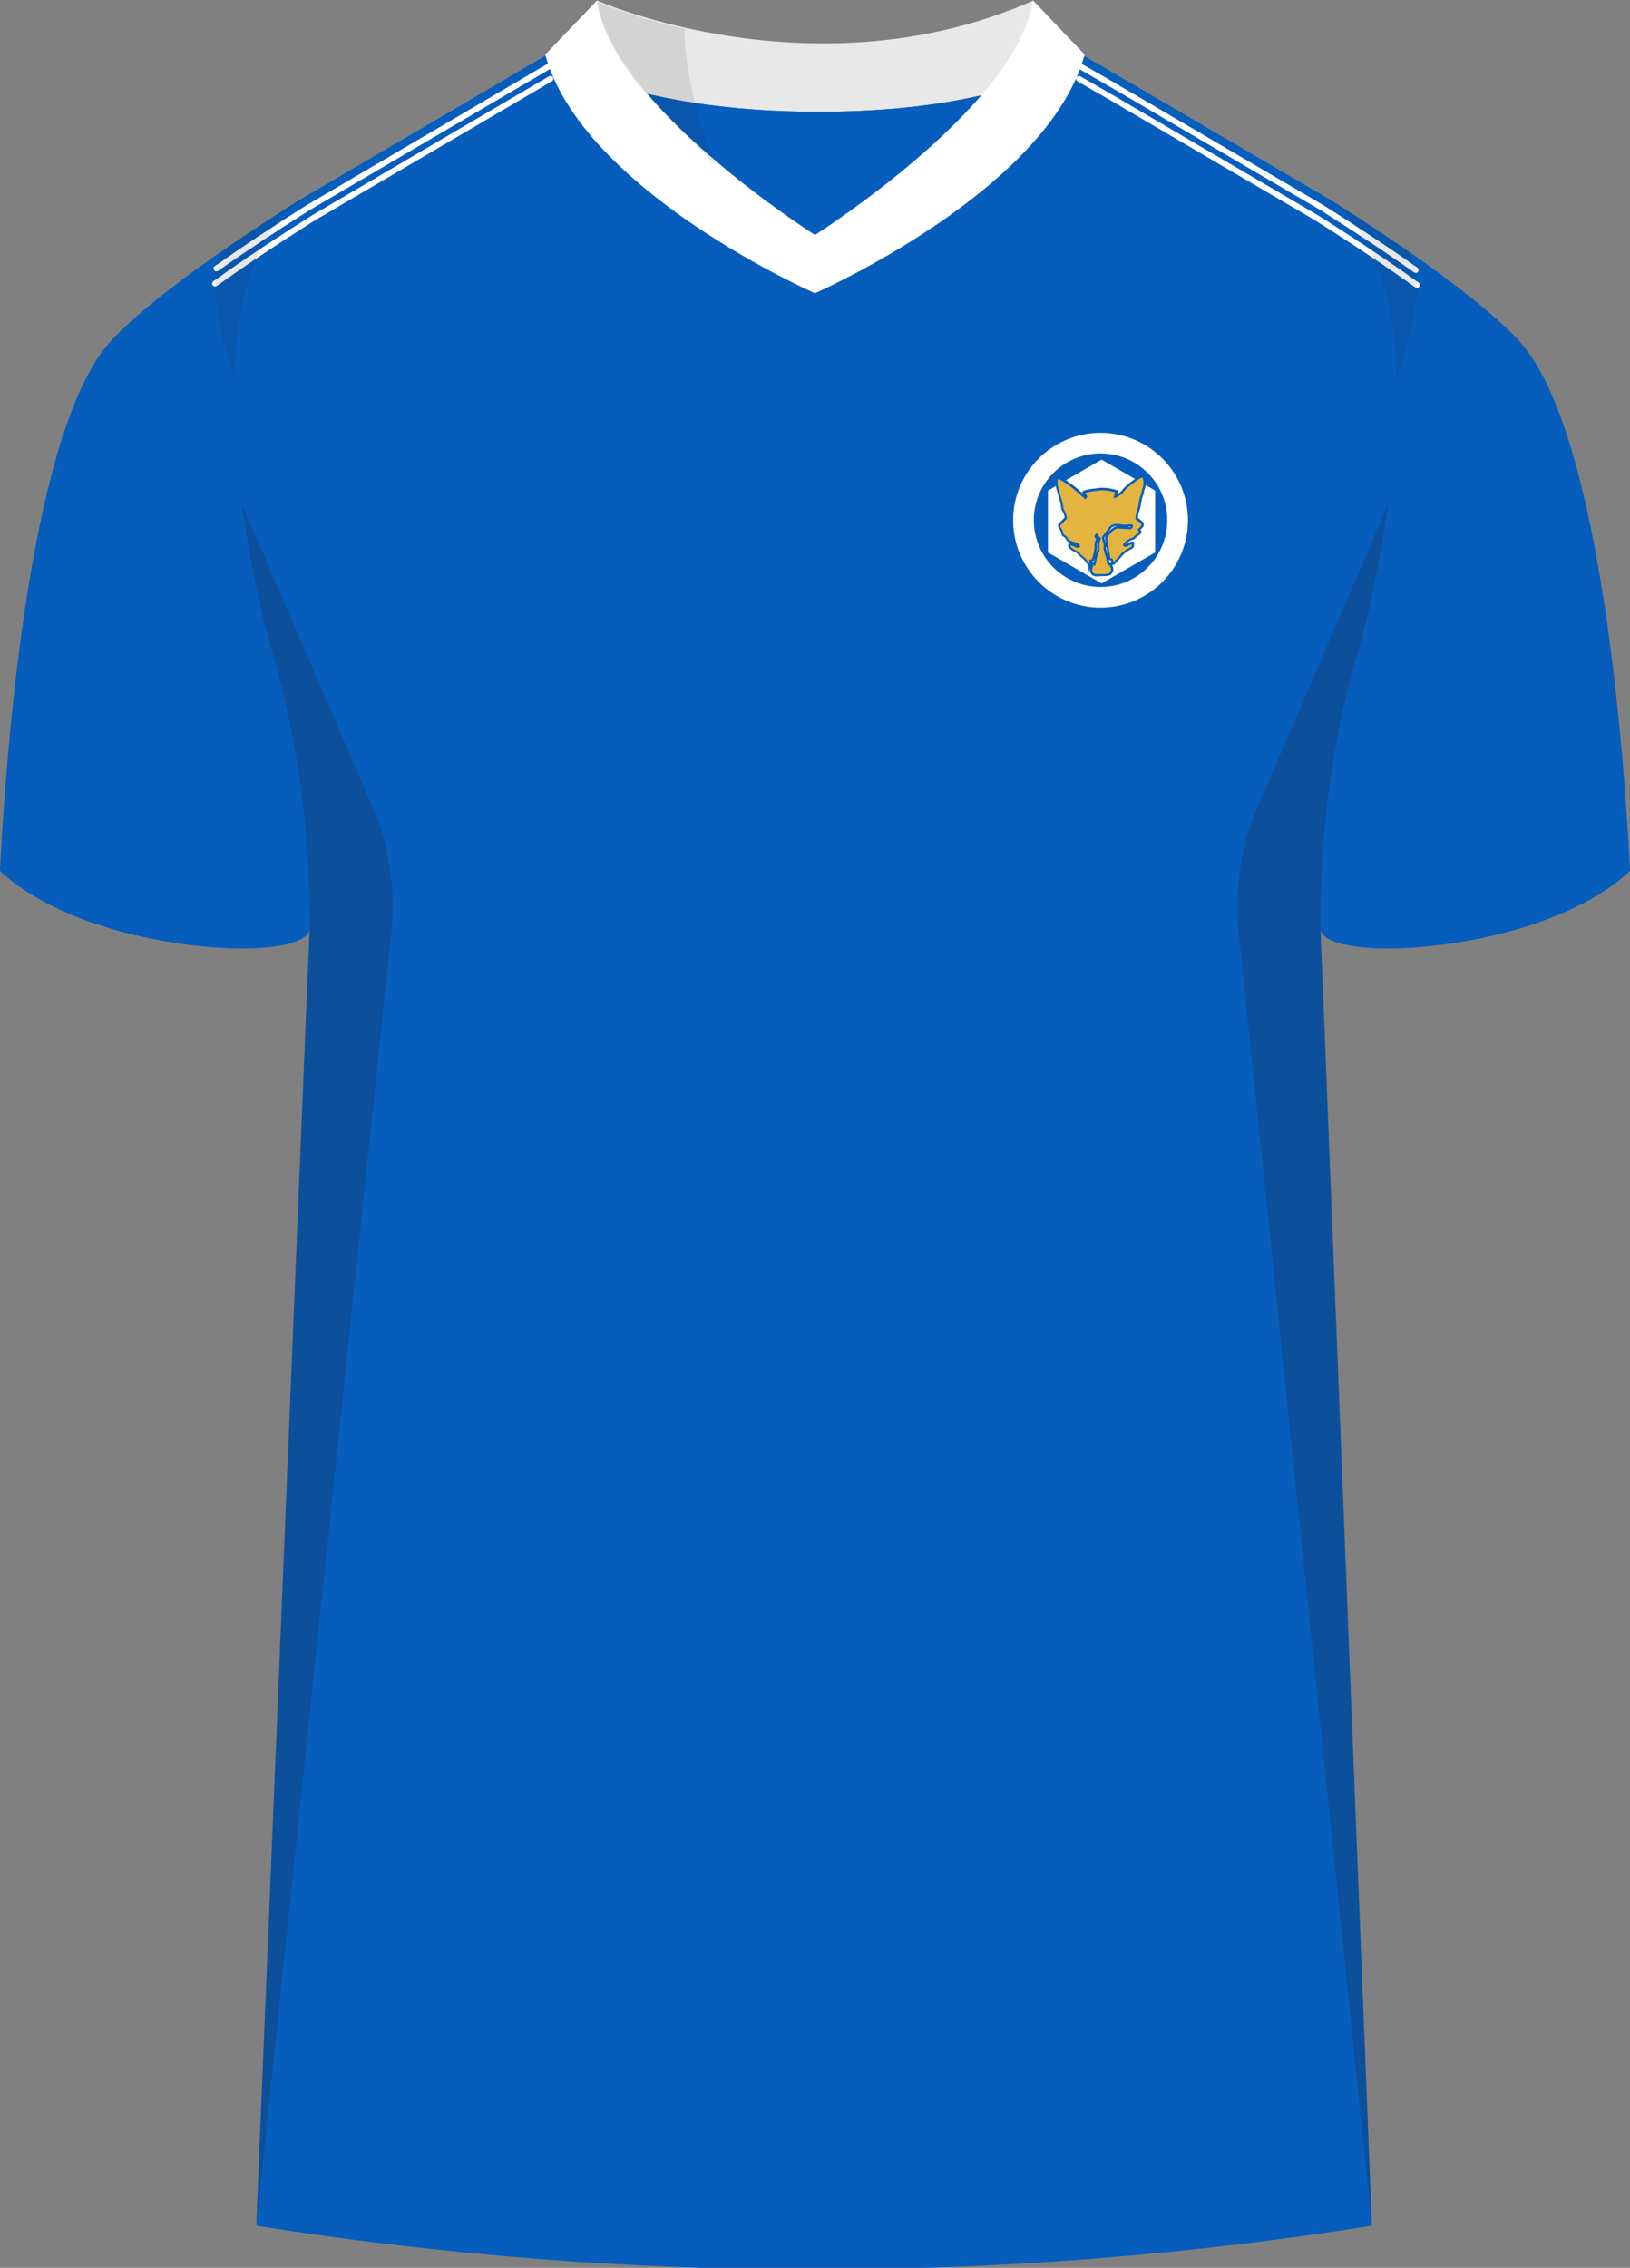 <?xml version="1.0" encoding="UTF-8"?> <svg xmlns="http://www.w3.org/2000/svg" viewBox="0 0 359.53 500"><rect x="0" y="0" width="359.53" height="500" fill="#808080" stroke="none"/><defs><style> .cls-1 { opacity: .5; } .cls-1, .cls-2, .cls-3, .cls-4, .cls-5, .cls-6, .cls-7 { stroke-width: 0px; } .cls-1, .cls-5 { fill: #231f20; } .cls-2, .cls-3 { fill-rule: evenodd; } .cls-2, .cls-6 { fill: #fff; } .cls-3 { fill: #e4b441; } .cls-8 { isolation: isolate; } .cls-9 { mix-blend-mode: multiply; opacity: .2; } .cls-4 { fill: #065dbc; } .cls-7 { fill: #e8e8e8; } </style></defs><g class="cls-8"><g id="Laag_1" data-name="Laag 1"><g id="Leicester_City" data-name="Leicester City"><path id="Jersey_Color" data-name="Jersey Color" class="cls-4" d="m292.92,43.76c16.69,10.52,32.92,21.85,41.69,30.94,18.05,18.72,23.45,88.61,24.92,117.3-19.56,18.44-68.2,20.76-68.28,12.63l11.35,286.08c-81.51,12.91-164.56,12.91-246.07,0l11.77-286.08c-.08,8.13-48.73,5.8-68.28-12.63,1.47-28.68,6.87-98.58,24.92-117.3,8.76-9.09,24.99-20.42,41.68-30.94l53.58-31.43L131.6.39s48.24,21.23,96.19,0l10.74,11.56,54.38,31.8Z"></path><g id="Sleeves"><path class="cls-4" d="m291.24,204.62c.09,8.13,48.73,5.8,68.28-12.63-1.48-28.68-6.87-98.58-24.92-117.3-8.76-9.09-25-20.42-41.69-30.94,29.13,20.49,6.91,98.94,6.91,98.94,0,0-8.95,26.4-8.59,61.93Z"></path><path class="cls-4" d="m68.29,204.62c-.08,8.13-48.73,5.8-68.28-12.63,1.47-28.68,6.87-98.58,24.92-117.3,8.76-9.09,24.99-20.42,41.68-30.94-29.13,20.49-6.91,98.94-6.91,98.94,0,0,8.95,26.4,8.59,61.93Z"></path></g><g id="Collar"><g><path class="cls-7" d="m227.89.13c-47.95,21.23-96.19,0-96.19,0l-11.4,11.93s17.44,12.57,60.3,12.59c41.56-.02,57.7-11.83,58.66-12.59L227.89.13Z"></path><path class="cls-4" d="m179.77,51.8s-32.32-17.69-40.98-32.14c9.66,2.65,23.39,4.98,41.81,4.98,17.62,0,30.67-2.14,39.93-4.64-8.69,14.27-40.77,31.8-40.77,31.8Z"></path></g><path class="cls-6" d="m227.83.13c-3.51,23.5-48.07,51.67-48.07,51.67,0,0-44.55-28.17-48.07-51.67l-11.43,11.93c8.29,30.12,59.49,52.6,59.49,52.6,0,0,51.2-22.48,59.49-52.6L227.83.13Z"></path></g><g id="Shoulder_Stripe" data-name="Shoulder Stripe"><path class="cls-6" d="m312.27,60.18c-.13,0-.26-.04-.37-.12-5.9-4.19-12.84-8.8-20.61-13.71l-45.4-26.61-7.94-4.58c-.3-.18-.41-.56-.23-.87.18-.3.56-.41.87-.23l7.94,4.59,45.42,26.62c7.82,4.93,14.77,9.55,20.69,13.76.29.2.35.6.15.88-.12.17-.32.27-.52.27Z"></path><path class="cls-6" d="m47.75,59.83c-.2,0-.39-.09-.52-.27-.2-.29-.13-.68.15-.88,5.83-4.12,12.64-8.65,20.25-13.44l53.16-31.19c.3-.18.69-.08.87.23.18.3.08.69-.23.87l-53.14,31.18c-7.57,4.77-14.36,9.28-20.17,13.39-.11.08-.24.12-.37.12Z"></path><path class="cls-6" d="m312.53,63.48c-.13,0-.26-.04-.37-.12-6.23-4.5-13.69-9.48-22.15-14.82l-45.38-26.6-6.95-4.01c-.3-.18-.41-.56-.23-.87.17-.3.56-.41.87-.23l6.95,4.01,45.4,26.61c8.51,5.36,15.98,10.36,22.24,14.87.28.2.35.6.14.88-.12.17-.32.26-.51.26Z"></path><path class="cls-6" d="m47.44,63.16c-.2,0-.39-.09-.52-.26-.2-.28-.14-.68.14-.88,6.16-4.43,13.53-9.35,21.91-14.62l52.12-30.58c.3-.18.69-.08.87.23.18.3.08.69-.23.87l-52.11,30.57c-8.33,5.25-15.68,10.16-21.82,14.57-.11.08-.24.12-.37.12Z"></path></g><g><g><circle class="cls-6" cx="242.75" cy="114.69" r="19.99"></circle><path class="cls-4" d="m242.75,135.39c-11.41,0-20.7-9.28-20.7-20.7s9.28-20.7,20.7-20.7,20.7,9.28,20.7,20.7-9.28,20.7-20.7,20.7Zm0-39.97c-10.63,0-19.28,8.65-19.28,19.28s8.65,19.28,19.28,19.28,19.28-8.65,19.28-19.28-8.65-19.28-19.28-19.28Z"></path></g><circle class="cls-4" cx="242.75" cy="114.69" r="14.72"></circle><polygon class="cls-2" points="254.79 108.16 242.97 101.34 231.15 108.16 231.15 121.81 242.97 128.63 254.79 121.81 254.79 108.16"></polygon><g><path class="cls-3" d="m246.3,108.32s-1.84-.6-3.47-.53c0,0-3.18.3-3.85.71,0,0,.45.5.58.95l-.18.22s-4.02-3.89-6.21-4.44c0,0-.42.89.21,3,.63,2.1.84,2.82.87,3.04.03.22-.01.79.24,1.2.25.4.51.95.59,1.35.09.41-.02.44-.31.74-.29.3-1.13,1.11-1.15,1.29-.02.18.25.63.45.94.2.31.21.4.29.76.08.36.01.37.38.59.37.22.39.26.54.5.15.24.31.62.64.69.32.07.59.24.97.31.38.07.62.17.87.38.25.22.38.36.18.4-.2.04,0,.16-.58-.07-.58-.22-.91-.5-1.09-.41-.19.09-.48.25-.39.41.08.17.36.61.64.75.28.13.18.12.66.38.48.26.56.26.97.71.42.45.19.27.66.62.46.34.37.39.69.66,0,0,.83,1.07.85,1.43,0,0,.35-1.05.28-1.36l.45-.07s.31-1,.43-1.56c.11-.56.31-1.07.22-1.5-.1-.43.17-1.17.25-1.32.08-.16.04-.48.04-.48l-.32-.4s.26-.49.3-.37c.04.12.14.37.25.48.11.11.38.26.35.39-.02.13-.16.33-.21.43-.05.11-.12.88-.1,1.06.02.18,0,.81.06.86.07.06-.11.16-.26.69s-.43,1.42-.41,1.51c.02.09-.11.72-.18.83-.07.11-.08.26-.08.26l-.42-.11s-.02.17-.1.43c-.08.26-.16.74-.23.91-.08.17.15,1.13.9,1.23.75.1,1.17.03,1.23.02.06,0,.27-.05.45,0,.18.04,1.52-.08,1.64-.26.12-.18.75-.89.26-1.65,0,0,0-.5-.1-.57-.09-.06-.41.17-.52-.07-.11-.25-.29-1.62-.42-1.85-.13-.23-.2-.48-.27-.86-.07-.38-.15-.3-.15-.7s.04-.45.02-.88c-.02-.42-.43-1.31-.36-1.49.07-.18.65-.86,1.06-1.46.4-.6.81-1.4,2.1-1.26,1.29.13,1.8.19,2.14.13.34-.05.8-.15.95-.05.15.1.18.04.08.23-.09.19-.29.37-.55.33-.26-.04-1.17-.1-1.48-.09-.31,0-.97-.15-1.44-.01-.47.13-1,.59-1.2.83-.19.24-.9.93-.99,1.42-.09.49.2.77.2,1.1,0,.33-.25.4,0,.82.25.42.09.49.18.76.09.27.14.76.21,1.12.07.36.03.86.2.9.17.03.28.04.4.08.12.04.16.32.18.56.02.24,0,.47.15.42.16-.04.2-.03.44-.36.25-.33.66-.72,1.06-1.16.4-.45.59-.78,1.44-1.36.85-.58,1.44-.61,1.42-1.08-.02-.47.16-.67-.11-.69-.27-.02-.28.13-.64.24-.36.11-.46.39-.65.37-.19-.02-.67.1-.45-.26.22-.36.62-.66,1.05-.93.43-.27.83-.16,1.21-.61.38-.45,1.36-.87,1.22-1.19-.13-.32-.37-.41-.21-.59.16-.17.83-.67.74-1.02-.09-.36-.09-.31-.35-.56-.27-.25-.72-.62-.89-.73-.17-.11-.05.05-.02-.55.03-.6.07-.75.3-1.37.23-.62.23-.53.29-1.21.07-.67.31-1.63.42-1.87.11-.25.27-.88.33-1.24.07-.36.33-.8.35-1.53.02-.74,0-.77-.12-1.13-.11-.36-.14-.65-.21-.62,0,0-1.19.54-1.56.85-.37.31-.72.58-.9.67-.18.09-1.47,1.22-1.61,1.38-.14.16-.68.87-.86.99-.18.11-1.02.7-1.24.72,0,0,.23-.93.34-1.15h0Z"></path><path class="cls-4" d="m242.29,127.1c-.25,0-.51-.02-.78-.05-.38-.05-.71-.29-.92-.67-.16-.28-.27-.69-.17-.91.03-.07.07-.24.1-.4l-.37,1.12-.08-1.29c-.01-.17-.42-.8-.8-1.29-.11-.09-.18-.17-.25-.25-.08-.09-.15-.18-.4-.36l-.11-.08c-.22-.16-.24-.18-.36-.31-.04-.05-.11-.13-.23-.26-.33-.36-.41-.4-.74-.57l-.17-.09c-.26-.14-.36-.2-.43-.25-.06-.04-.1-.07-.22-.12-.42-.2-.75-.85-.75-.86-.05-.09-.05-.2-.02-.3.07-.21.32-.35.53-.45.03-.01.05-.02.08-.03-.12-.05-.24-.09-.36-.12-.38-.08-.58-.43-.72-.68l-.07-.12c-.14-.22-.14-.23-.46-.42-.35-.21-.41-.31-.46-.59,0-.04-.02-.09-.03-.15l-.02-.07c-.07-.29-.08-.35-.24-.61-.46-.71-.5-.95-.49-1.11.02-.18.23-.44,1.02-1.23l.31-.31q.18-.18.14-.4c-.07-.33-.29-.83-.56-1.27-.23-.37-.25-.85-.26-1.14,0-.06,0-.12,0-.16-.02-.19-.25-.96-.8-2.82l-.05-.18c-.65-2.17-.21-3.14-.19-3.17l.09-.19.2.05c1.8.46,4.71,3.01,5.85,4.06-.11-.17-.23-.31-.29-.38l-.2-.23.26-.16c.7-.42,3.62-.71,3.96-.74,1.67-.07,3.49.52,3.57.54l.28.09-.13.26c-.04.08-.11.32-.18.57.21-.13.44-.28.54-.35.08-.05.15-.1.18-.12.1-.06.43-.48.59-.68.09-.12.17-.22.22-.27.12-.13,1.45-1.32,1.69-1.44.13-.07.42-.28.86-.64.39-.33,1.57-.86,1.62-.89l.11-.05.12.05c.14.07.17.21.23.43.02.1.05.21.09.34l.02.07c.1.33.13.44.11,1.14-.02.53-.15.91-.25,1.21-.04.13-.09.25-.11.35-.06.29-.21,1-.35,1.3-.09.2-.33,1.13-.4,1.8-.06.6-.07.63-.23,1.06l-.08.21c-.23.61-.26.73-.29,1.29,0,.17-.02.29-.04.37.21.15.62.49.87.72l.09.08c.22.19.25.25.33.6.11.43-.35.85-.66,1.13-.04.03-.07.06-.1.09,0,.01.02.02.03.03.06.08.13.18.19.32.16.38-.25.67-.68.97-.22.16-.45.32-.58.47-.28.33-.57.41-.83.49-.15.04-.29.09-.44.18-.27.17-.65.43-.88.73.06,0,.12,0,.17,0,0,0,.04-.04.07-.07.11-.09.25-.21.48-.29.13-.04.2-.08.27-.13.11-.07.25-.14.47-.13.05,0,.2.02.3.14.1.13.08.28.06.43-.01.09-.03.21-.02.36.02.46-.34.65-.76.86-.21.11-.48.24-.77.44-.65.44-.89.73-1.17,1.06-.07.09-.15.17-.23.27-.16.17-.31.34-.46.49-.23.24-.44.46-.58.65-.24.32-.34.39-.54.45-.12.03-.2.02-.26,0,.01.08.02.17.02.28.47.8-.07,1.55-.25,1.8l-.04.06c-.23.36-1.79.39-1.9.37-.11-.03-.27,0-.33,0-.17.02-.36.03-.55.03Zm-1.11-2.56c-.01.06-.03.13-.06.2-.03.11-.07.26-.1.4-.05.22-.09.41-.15.53,0,.05.05.34.24.59.13.17.29.27.47.29.44.06.85.07,1.15.03.13-.02.35-.05.54,0,.19.02,1.24-.08,1.41-.19l.02-.04c.27-.37.51-.82.2-1.29l-.04-.06v-.07c0-.1-.01-.21-.02-.3-.16.03-.44.06-.57-.24-.06-.14-.12-.44-.21-.91-.06-.33-.15-.82-.2-.92-.14-.25-.22-.52-.3-.94-.02-.14-.05-.19-.07-.25-.05-.12-.08-.23-.08-.49,0-.18,0-.29.01-.39,0-.13.02-.24,0-.47,0-.18-.11-.48-.2-.76-.14-.45-.21-.67-.15-.84.05-.12.18-.31.47-.67.2-.26.43-.56.62-.84l.09-.13c.38-.58.91-1.38,2.25-1.24,1.27.13,1.77.18,2.07.14l.15-.02c.48-.08.78-.12.98.02.02.02.05.03.06.04.28.15.17.38.11.51-.17.34-.49.52-.82.47-.24-.04-1.15-.11-1.43-.09-.12,0-.25-.01-.42-.03-.31-.03-.68-.07-.96,0-.39.11-.88.51-1.07.75-.04.05-.11.12-.18.21-.24.27-.7.78-.76,1.1-.04.23.02.4.09.58.05.15.11.3.11.47,0,.16-.04.28-.08.37-.04.12-.06.16.04.33.17.3.19.46.18.64,0,.07,0,.11.02.17.07.2.11.49.15.77.02.13.04.26.06.38.02.12.04.26.05.4,0,.1.02.23.04.31h.05c.11.03.2.04.29.07.3.09.34.5.36.78v.11s.08-.09.15-.18c.16-.22.39-.45.62-.7.15-.15.3-.31.45-.48.08-.09.15-.17.22-.26.29-.34.56-.66,1.27-1.15.32-.22.6-.36.83-.48.42-.21.49-.27.48-.39,0-.18,0-.33.03-.44-.02,0-.04.02-.07.04-.08.05-.19.12-.38.18-.13.04-.22.12-.3.19-.11.09-.26.21-.45.19-.03,0-.08,0-.12,0-.18,0-.44.02-.56-.18-.08-.13-.06-.28.05-.46.21-.34.56-.65,1.13-1.01.2-.13.39-.18.56-.23.23-.07.41-.12.59-.33.17-.2.43-.38.67-.56.18-.13.47-.34.5-.42-.03-.03-.08-.1-.13-.17-.09-.12-.27-.37-.03-.63.04-.04.09-.09.17-.16.45-.41.53-.57.51-.64q-.06-.23-.18-.34l-.1-.09c-.27-.25-.71-.61-.86-.7-.23-.13-.21-.28-.18-.38.01-.05.04-.15.05-.39.03-.62.08-.8.32-1.44l.08-.21q.14-.38.2-.93c.07-.7.32-1.68.44-1.95.09-.2.24-.79.31-1.18.02-.13.07-.27.12-.42.1-.29.21-.61.22-1.07.02-.64,0-.7-.09-.97l-.02-.08c-.04-.13-.07-.25-.1-.36-.41.19-1.04.52-1.28.71-.48.4-.78.61-.95.7-.17.09-1.39,1.16-1.54,1.32-.04.05-.11.14-.2.25-.32.4-.56.69-.71.79-.04.02-.09.06-.17.11-.61.4-.97.63-1.18.65l-.35.04.09-.35c.03-.12.15-.59.26-.92-.55-.15-1.89-.49-3.13-.44-1.07.1-2.73.32-3.46.56.15.2.34.49.42.78l.04.13-.44.53-.2-.19s-3.72-3.58-5.87-4.31c-.07.36-.15,1.2.28,2.61l.05.18c.61,2.05.79,2.66.82,2.9,0,.05,0,.12.01.2.01.25.03.63.19.9.24.39.53.97.62,1.43.1.46-.03.61-.28.86l-.31.31c-.25.25-.82.83-.89.98.01-.01.02.12.42.74.21.33.24.46.31.77v.07c.03.07.04.13.05.17q.02.13.23.26c.39.23.45.3.62.58l.08.14c.11.19.23.41.39.44.16.03.31.09.46.15.16.06.32.12.5.16.44.08.71.2.99.44.2.18.41.36.35.59-.02.07-.08.2-.28.25-.18.13-.31.08-.72-.08-.23-.09-.42-.18-.58-.26-.13-.07-.29-.15-.34-.15-.12.06-.18.1-.21.13.12.21.33.49.49.57.15.07.2.11.28.16.07.04.16.1.39.23l.17.09c.35.18.48.25.87.68.13.14.2.22.24.27q.08.09.27.23l.11.08c.29.22.39.33.48.44.05.06.11.13.23.23.14.17.42.54.63.9.07-.27.11-.51.09-.59l-.06-.26.56-.08c.09-.3.29-.97.38-1.38.03-.15.07-.3.1-.45.09-.36.17-.69.11-.95-.12-.54.2-1.36.27-1.49.02-.04.03-.16.02-.27l-.37-.47.08-.14c.24-.46.38-.53.53-.52l.17.02.07.18c.05.16.13.33.19.38.03.02.06.05.1.08.16.12.37.29.32.53-.02.13-.1.27-.17.38-.02.04-.05.08-.06.11-.03.1-.09.79-.08.93,0,.07.01.2.01.34,0,.12,0,.34.02.43.1.15,0,.32-.03.39-.05.09-.13.23-.21.5l-.11.35c-.11.36-.29.97-.3,1.08.04.13-.14.84-.21.96-.03.04-.04.12-.04.15l-.03.29-.44-.11Zm3.4-1.11c.05.26.11.57.15.7.02,0,.05-.01.07-.02.09-.02.21-.05.32,0,0-.03,0-.05,0-.08v-.11c-.02-.21-.04-.31-.06-.36-.06-.01-.12-.02-.18-.03l-.14-.02c-.06-.01-.11-.04-.15-.07Zm.87.65s0,0,0,0c0,0,0,0,0,0Zm-4.61-.14l.39.1s.03-.06.04-.08c.04-.09.15-.57.15-.67,0-.03,0-.06,0-.12-.06.21-.11.36-.11.37l-.05.15-.39.06c0,.06-.01.13-.03.19Zm3.1-3.42c0,.09-.01.19-.01.34,0,.18.02.22.05.3.03.07.07.17.1.36.06.35.13.58.24.79,0,0,0,0,0,.01-.02-.1-.03-.2-.05-.3-.04-.26-.08-.52-.13-.69-.05-.15-.05-.25-.04-.34,0-.1,0-.17-.11-.37-.02-.03-.03-.06-.05-.09Zm-1.88-1c-.08.26-.15.61-.11.82.08.37-.01.77-.12,1.19-.03.14-.07.28-.1.42-.01.07-.03.15-.05.23.01-.05.03-.1.05-.16l.1-.35c.09-.31.19-.49.25-.59-.03-.11-.04-.29-.04-.58,0-.12,0-.23-.01-.29-.01-.11,0-.42.03-.7Zm.1,1.71s0,0,0,0c0,0,0,0,0,0Zm-5.21-1.33c.14.07.29.14.48.22.03,0,.05.02.07.03-.16-.12-.32-.19-.55-.24Zm6.98-1.83c-.16.21-.34.45-.37.51,0,.04.1.32.16.51.08.25.17.51.2.73.02-.05.03-.1.03-.15,0-.09-.04-.18-.08-.3-.08-.22-.18-.48-.12-.85.03-.15.09-.3.18-.45Zm-1.68.58s0,.11,0,.17c.02-.04.04-.08.06-.12-.02-.02-.04-.04-.06-.06Zm3.98-2.65c-.88,0-1.21.5-1.55,1.02l-.09.14c-.05.07-.09.14-.14.21.06-.07.12-.14.18-.2.07-.08.13-.14.16-.19.23-.28.8-.77,1.32-.91.1-.03.21-.05.33-.06-.07,0-.14,0-.21,0Zm2.54.12c.16.01.29.03.36.04.12.02.19-.05.24-.12-.12,0-.4.04-.57.07h-.04Zm3.47-11.04s0,0,0,0c0,0,0,0,0,0Z"></path></g></g><g id="Shading" class="cls-9"><path class="cls-5" d="m67.69,218.05c3.28-42.1-8-75.36-8-75.36,0,0-3.92-13.84-6.31-31.41l29.42,68.13c2.77,6.4,4.43,17.31,3.71,24.25l-29.98,287.04,11.17-272.66Z"></path><path class="cls-5" d="m291.85,218.05c-3.28-42.1,8-75.36,8-75.36,0,0,3.92-13.84,6.31-31.41l-29.42,68.13c-2.77,6.4-4.43,17.31-3.71,24.25l29.57,287.04-10.75-272.66Z"></path><path class="cls-1" d="m50.44,54.37c5.17-3.55,10.65-7.13,16.17-10.62-10.67,7.5-14.45,22.78-14.95,39.13,0,0-8.61-23.09-1.22-28.52Z"></path><path class="cls-1" d="m309.63,54.73c-5.17-3.55-11.18-7.49-16.71-10.98,10.67,7.5,14.61,22.78,15.12,39.13,0,0,8.98-22.73,1.59-28.16Z"></path><path class="cls-1" d="m157.46,36c-11.86-11.84-22.89-21.27-25.86-35.6,0,0,7.46,3.28,19.43,5.98,0,0-.96,9.27,6.43,29.62Z"></path></g></g></g></g></svg> 
